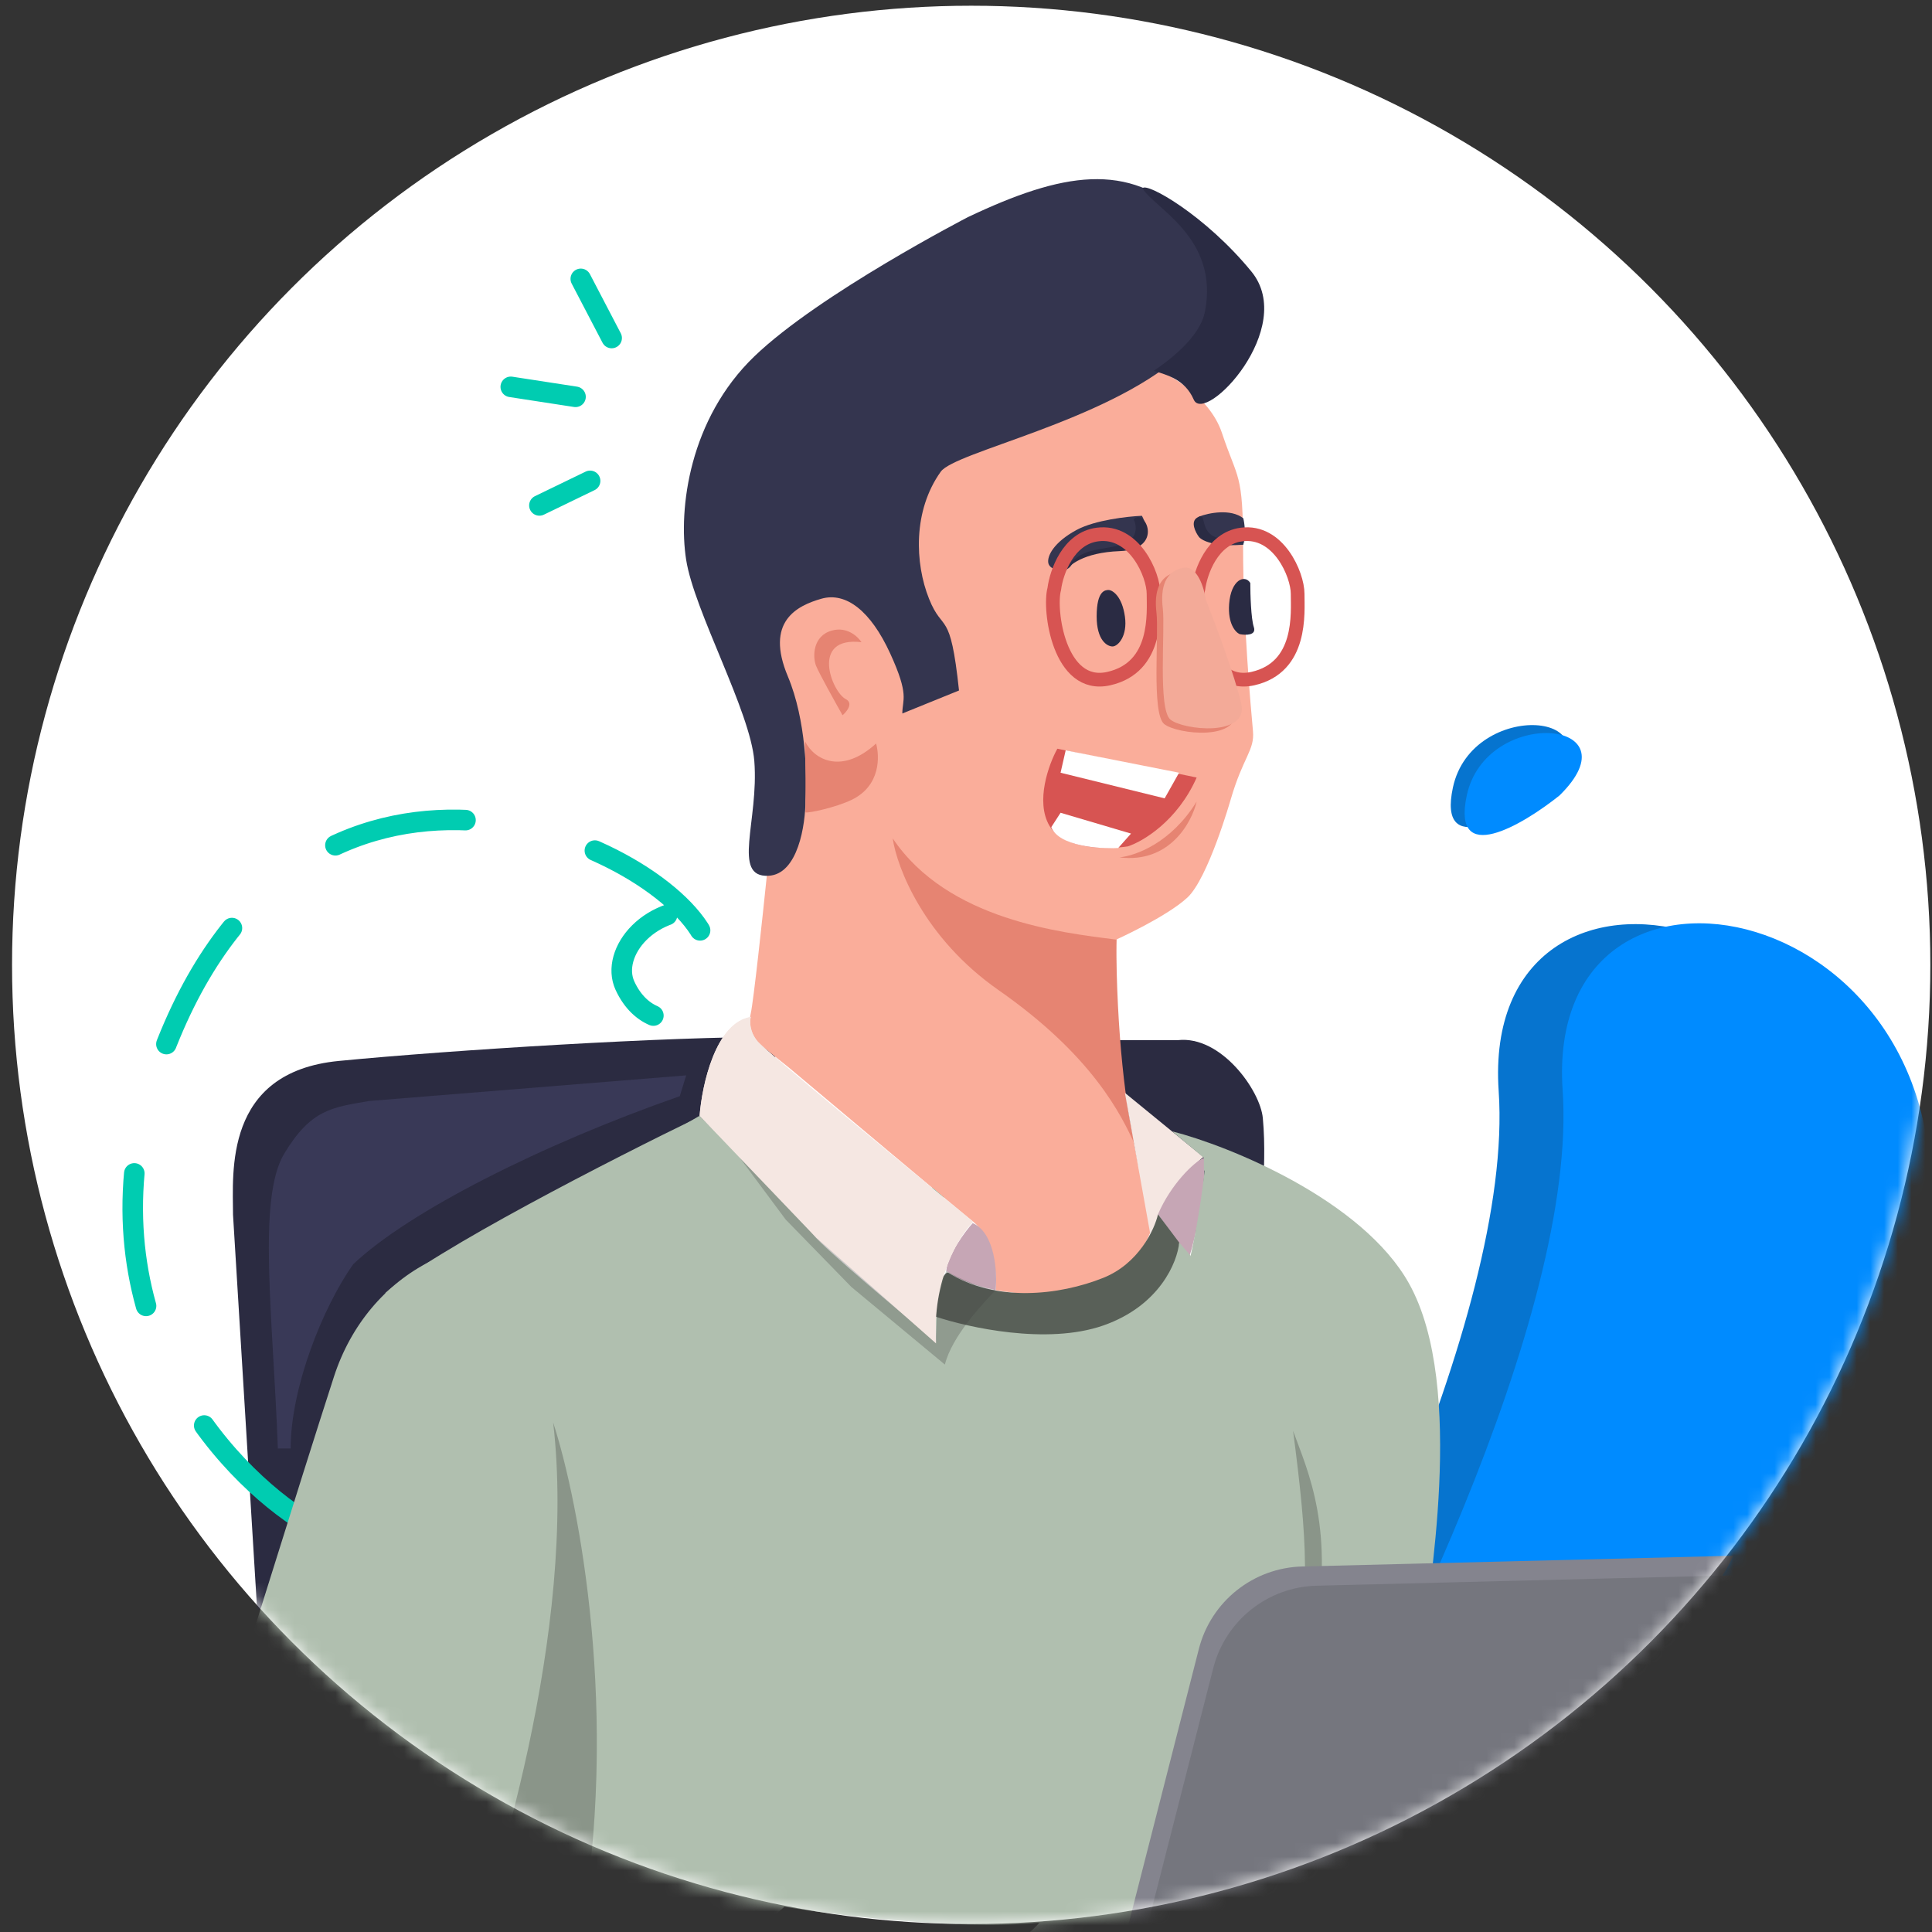 <svg width="141" height="141" viewBox="0 0 141 141" fill="none" xmlns="http://www.w3.org/2000/svg">
<rect x="0" y="0" width="141" height="141" fill="#333333" stroke="none"/>
<circle cx="70.879" cy="70.418" r="70" fill="white"/>
<mask id="mask0_1701_17142" style="mask-type:alpha" maskUnits="userSpaceOnUse" x="0" y="0" width="141" height="141">
<circle cx="70.879" cy="70.418" r="70" fill="#F9F9F9"/>
</mask>
<g mask="url(#mask0_1701_17142)">
<path d="M112.802 57.475C110.08 59.653 104.915 62.702 106.035 57.475C107.435 50.942 118.519 51.875 112.802 57.475Z" fill="#0674CF"/>
<path d="M24.719 77.43C32.915 76.633 48.879 75.641 56.748 75.68L53.709 101.506L18.768 117.516L17.006 88.649C17.006 85.611 16.305 78.248 24.719 77.43Z" fill="#2B2B41"/>
<path d="M20.736 84.208C18.773 87.48 19.928 96.128 20.278 105.711H21.213C21.213 101.27 23.55 95.427 25.771 92.272C29.825 88.418 39.57 83.507 49.611 80.001L50.078 78.482L26.939 80.352C24.262 80.819 22.699 80.936 20.736 84.208Z" fill="#393957"/>
<path d="M85.964 75.911H79.879L80.581 82.233L88.534 91.337L92.163 87.291C92.241 85.52 92.35 83.624 92.163 81.601C91.976 79.578 89.111 75.56 85.964 75.911Z" fill="#2B2B41"/>
<path d="M113.814 58.055C111.092 60.232 105.927 63.281 107.047 58.055C108.447 51.521 119.53 52.455 113.814 58.055Z" fill="#008BFF"/>
<path d="M109.376 79.632C110.496 96.058 95.998 124.898 88.609 137.265C111.243 130.032 132.476 116.032 135.976 90.832C139.476 65.632 107.976 59.098 109.376 79.632Z" fill="#0674CF"/>
<path d="M21.859 110.812C15.373 106.541 5.64 94.86 11.482 77.99C21.187 49.961 47.19 60.901 51.229 68.125C54.425 73.841 47.847 76.801 45.61 71.936C43.4 67.13 57.195 57.136 68.818 86.643" stroke="#00CCB1" stroke-width="1.5" stroke-linecap="round" stroke-linejoin="round" stroke-dasharray="9.76 9.76"/>
<path d="M114.044 79.571C115.164 95.998 100.666 124.838 93.277 137.205C115.911 129.971 137.144 115.971 140.644 90.771C144.144 65.571 112.644 59.038 114.044 79.571Z" fill="#008BFF"/>
<path d="M89.177 31.593C88.25 28.812 85.013 27.086 83.51 26.571C77.741 25.128 70.217 30.453 67.383 33.115L59.141 41.872L55.535 45.993L56.337 49.881L55.95 64.047C55.65 66.966 54.997 73.036 54.791 73.964C54.585 74.891 54.877 75.638 55.049 75.895L57.624 77.956C61.402 81.133 69.37 87.821 71.018 89.16C72.667 90.499 72.749 93.171 72.664 94.159C80.391 95.498 83.482 91.583 83.997 89.78C83.396 86.689 82.042 79.81 81.836 77.956C81.63 76.101 81.339 70.266 81.511 68.549C81.511 68.549 85.133 66.913 86.653 65.51C88.172 64.108 89.808 58.382 89.808 58.382C90.722 55.226 91.573 54.773 91.444 53.357L91.438 53.293C91.298 51.756 90.722 45.423 90.722 39.964C90.722 34.427 90.336 35.071 89.177 31.593Z" fill="#FAAD9A"/>
<path d="M82.097 44.989C81.891 43.547 81.238 43.101 80.937 43.058C80.68 43.057 80.036 43.057 80.036 44.989C80.036 46.741 80.809 47.179 81.195 47.179C81.581 47.179 82.303 46.432 82.097 44.989Z" fill="#2A2B43"/>
<path d="M91.506 45.766C91.3 45.147 91.248 43.361 91.248 42.546C90.862 41.902 89.832 42.288 89.703 44.091C89.6 45.534 90.175 46.152 90.476 46.281C90.905 46.367 91.712 46.384 91.506 45.766Z" fill="#2A2B43"/>
<path d="M78.574 38.674C79.914 37.953 82.309 37.686 83.339 37.643C84.241 39.318 82.953 39.962 81.665 39.962C80.377 39.962 78.574 40.605 78.188 41.249C77.802 41.893 76.643 41.636 76.514 41.121C76.385 40.605 76.9 39.575 78.574 38.674Z" fill="#34354F"/>
<path d="M82.737 37.904C82.952 38.333 83.098 39.294 81.965 39.706C80.552 40.22 78.627 39.837 77.722 41.752C77.719 41.757 77.717 41.762 77.715 41.767C77.717 41.762 77.719 41.757 77.722 41.752C77.953 41.274 79.057 40.324 81.707 40.222C85.055 40.093 83.51 37.002 82.737 37.904Z" fill="#2A2B43"/>
<path d="M90.738 37.824C89.811 37.102 88.205 37.437 87.518 37.695C87.389 39.369 87.776 39.369 88.42 39.627C88.935 39.833 90.18 39.798 90.738 39.756C90.944 39.034 90.824 38.167 90.738 37.824Z" fill="#34354F"/>
<path d="M88.276 38.932C88.791 39.447 90.208 39.576 90.852 39.576C88.791 39.988 87.761 39.49 87.503 39.189C87.246 38.846 86.859 38.082 87.374 37.773C88.018 37.386 87.632 38.288 88.276 38.932Z" fill="#2A2B43"/>
<path d="M86.156 41.904C86.877 41.698 87.229 43.364 87.314 44.222C87.787 45.939 88.808 49.862 89.118 51.82C89.504 54.267 86.156 53.752 85.511 52.979C84.868 52.206 85.254 46.411 85.125 44.866C84.996 43.32 85.254 42.161 86.156 41.904Z" fill="#FAAD9A"/>
<path d="M67.801 43.696C66.77 41.121 66.612 37.284 68.657 34.425C69.7 32.968 80.577 30.792 86.07 26.011C89.46 23.06 88.537 20.687 86.673 15.892L86.654 15.844C82.33 11.754 77.539 12.572 70.644 15.844C70.644 15.844 59.787 21.453 55.051 26.011C50.315 30.569 49.492 37.113 50.076 40.852C50.661 44.592 54.765 51.914 55.051 55.545C55.395 59.904 53.377 64.044 56.081 63.916C58.245 63.813 58.786 60.181 58.786 58.378C58.914 56.704 58.837 52.557 57.498 49.363C55.824 45.371 58.142 44.212 59.945 43.696C61.748 43.181 63.551 44.598 64.967 47.689C66.384 50.78 65.853 51.019 65.853 52.071L69.99 50.393C69.346 44.34 68.831 46.272 67.801 43.696Z" fill="#34354F"/>
<path d="M59.558 48.593C59.3 47.949 59.3 46.404 60.717 46.017C61.806 45.721 62.585 46.43 62.873 46.867C59.106 46.428 60.717 50.501 61.718 51.016C62.333 51.332 61.747 51.984 61.49 52.199C60.932 51.212 59.764 49.108 59.558 48.593Z" fill="#E68472"/>
<path d="M63.937 54.262C61.464 56.529 59.443 55.483 58.756 54.109L58.785 56.813V59.285C58.957 59.37 60.974 58.935 62.133 58.383C64.297 57.353 64.194 55.163 63.937 54.262Z" fill="#E68472"/>
<path d="M72.879 72.262C67.418 68.45 65.452 63.29 65.152 61.186C69.17 67.162 77.476 68.062 81.469 68.577C81.469 75.238 82.184 81.205 82.871 83.652C81.841 81.334 79.704 77.027 72.879 72.262Z" fill="#E68472"/>
<path d="M70.99 89.264C72.638 89.985 72.793 92.913 72.664 94.158C70.861 93.771 69.702 93.256 69.058 92.741C69.161 91.608 70.432 89.865 70.99 89.264Z" fill="#C6A6B5"/>
<path d="M55.308 76.024C54.69 75.303 54.707 74.522 54.793 74.221C52.217 74.633 51.23 79.201 51.058 81.433L59.558 90.319L68.315 98.046C68.006 93.41 69.989 90.19 71.019 89.16C66.04 85.082 55.926 76.745 55.308 76.024Z" fill="#F5E7E2"/>
<path d="M87.824 84.442L82.097 79.758L83.968 90.168C84.586 88.108 86.794 85.215 87.824 84.442Z" fill="#F5E7E2"/>
<path d="M24.373 100.469C26.846 92.845 34.547 88.621 42.661 91.583L64.039 124.294C62.537 127.729 59.351 135.164 58.63 137.43C57.909 139.697 49.486 144.471 45.365 146.574L14.328 132.537C16.646 125.024 21.901 108.093 24.373 100.469Z" fill="#B0BFAF"/>
<path d="M87.862 84.497C88.068 86.66 87.244 90.388 86.772 91.804L84.514 88.618C85.441 86.454 87.132 84.797 87.862 84.497Z" fill="#C6A6B5"/>
<path d="M102.828 93.664C99.428 87.586 89.749 83.638 85.542 82.565L87.86 84.496V85.398C90.951 88.102 94.585 97.141 94.843 98.172C95.049 98.996 99.05 113.111 101.025 120.065C101.643 119.55 103.171 119.851 103.858 120.065C104.116 116.588 107.078 101.263 102.828 93.664Z" fill="#B0BFAF"/>
<path d="M51.058 81.43C47.753 83.362 40.936 87.354 40.111 87.869C44.748 88.814 56.622 96.936 67.027 121.868C67.156 121.525 67.697 120.838 68.83 120.838C69.964 120.838 70.133 122.286 70.176 122.801C71.593 122.372 74.78 121.533 75.398 123.285C76.017 125.036 75.45 126.338 75.193 126.768C75.708 127.111 76.826 128.174 76.826 129.101C76.826 130.028 76.414 130.815 76.243 131.201C76.586 132.017 77.238 134.178 76.826 135.518C77.513 136.934 77.691 140.259 72.436 142.731L68.315 149.171H97.936C98.022 146.852 97.936 141.804 96.906 140.156C95.618 138.095 94.459 137.838 93.944 133.073C93.471 132.3 92.553 130.394 92.656 128.951C92.784 127.148 91.625 125.217 94.587 120.838C94.666 120.722 94.74 120.612 94.811 120.507C94.823 120.575 94.834 120.643 94.845 120.709C95.717 119.339 96.877 117.464 94.811 120.507C93.541 112.908 90.23 96.812 86.86 91.604L86.059 90.678C85.801 91.923 84.31 94.849 80.807 96.498C77.304 98.146 71.02 96.841 68.315 95.983V97.914C65.654 95.725 60.15 91.114 59.429 90.187C58.708 89.26 53.548 83.963 51.058 81.43Z" fill="#B0BFAF"/>
<path d="M84.513 88.621L86.059 90.682C85.93 92.099 84.642 95.293 80.521 96.735C76.4 98.177 70.604 96.864 68.286 96.091C68.389 93.412 68.973 92.871 69.188 92.871C72.665 95.061 77.301 94.546 80.521 93.258C83.097 92.227 84.256 89.738 84.513 88.621Z" fill="#596058"/>
<g style="mix-blend-mode:multiply">
<path d="M68.958 99.589C69.473 97.528 71.677 95.186 72.664 94.156C71.763 94.027 69.874 93.297 69.058 92.739L68.414 94.928L68.285 97.891L53.99 84.497L57.339 89.004L62.132 93.922L68.958 99.589Z" fill="#434343" fill-opacity="0.29"/>
</g>
<path d="M55.308 76.024C54.69 75.303 54.707 74.522 54.793 74.221C52.217 74.633 51.23 79.201 51.058 81.433L59.558 90.319L68.315 98.046C68.006 93.41 69.989 90.19 71.019 89.16C66.04 85.082 55.926 76.745 55.308 76.024Z" fill="#F5E7E2"/>
<path d="M60.331 133.72C61.98 120.635 54.751 109.38 50.93 105.387C56.597 111.157 61.963 120.412 63.938 124.319L60.331 133.72Z" fill="#8A9589"/>
<path d="M42.301 141.549C45.289 125.271 42.258 109.611 40.369 103.815C42.121 118.754 36.205 138.201 33.029 146.057L42.301 141.549Z" fill="#8A9589"/>
<path d="M39.367 36.886L43.066 35.095" stroke="#00CCB1" stroke-width="1.5" stroke-linecap="round" stroke-linejoin="round"/>
<path d="M37.277 28.233L42.002 28.96" stroke="#00CCB1" stroke-width="1.5" stroke-linecap="round" stroke-linejoin="round"/>
<path d="M28.109 94.375C31.569 91.29 44.821 84.52 51.014 81.52L76.139 117.747C78.905 124.876 82.964 139.343 77.074 140.185C71.184 141.026 61.298 139.834 57.091 139.133L54.754 117.747L45.288 101.737L28.109 94.375Z" fill="#B0BFAF"/>
<path d="M86.423 93.44C87.265 90.635 87.787 86.74 87.942 85.143C90.63 85.61 104.186 109.801 104.069 117.28C103.976 123.263 102.316 130.602 101.498 133.524L91.682 137.614C89.579 124.058 85.582 96.245 86.423 93.44Z" fill="#B0BFAF"/>
<path d="M95.836 119.949C97.524 111.664 95.439 107.375 94.371 104.425C95.361 112.028 95.813 117.372 94.019 121.37L95.836 119.949Z" fill="#8A9589"/>
<path d="M42.387 20.352L44.639 24.668" stroke="#00CCB1" stroke-width="1.5" stroke-linecap="round" stroke-linejoin="round"/>
<path d="M126.505 113.54L95.046 114.324C91.465 114.414 88.38 116.872 87.494 120.342L82.098 141.47C108.859 134.926 123.934 119.228 126.505 113.54Z" fill="#84848E"/>
<path d="M127.556 114.943L96.097 115.727C92.516 115.816 89.431 118.274 88.545 121.744L83.148 142.873C109.91 136.328 124.985 120.63 127.556 114.943Z" fill="#75767E"/>
<path d="M80.097 39.009C77.947 39.289 77.097 41.775 76.942 42.982C76.526 44.501 77.292 50.344 80.915 49.526C84.538 48.708 84.187 44.735 84.187 43.333C84.187 41.93 82.785 38.658 80.097 39.009Z" stroke="#D75452"/>
<path d="M90.613 39.009C88.462 39.289 87.613 41.775 87.457 42.982C87.042 44.501 87.808 50.344 91.431 49.526C95.053 48.708 94.703 44.735 94.703 43.333C94.703 41.93 93.3 38.658 90.613 39.009Z" stroke="#D75452"/>
<path d="M85.879 41.758C86.913 41.552 87.418 43.217 87.541 44.076C88.219 45.793 89.684 49.716 90.127 51.674C90.682 54.121 85.879 53.605 84.955 52.833C84.032 52.06 84.586 46.265 84.401 44.719C84.216 43.174 84.586 42.015 85.879 41.758Z" fill="#E68472"/>
<path d="M86.34 41.439C87.374 41.233 87.879 42.899 88.002 43.758C88.68 45.474 90.145 49.398 90.588 51.355C91.143 53.802 86.34 53.287 85.416 52.514C84.493 51.742 85.047 45.946 84.862 44.401C84.677 42.856 85.047 41.697 86.34 41.439Z" fill="#F3AA98"/>
<path d="M81.705 62.573C82.939 62.44 85.486 61.492 87.335 58.498C86.971 60.046 85.335 63.028 81.705 62.573Z" fill="#E68472"/>
<path d="M77.167 54.642L87.334 56.746C85.931 59.924 83.399 61.42 82.309 61.771C80.828 62.005 77.611 62.028 76.582 60.252C75.554 58.475 76.543 55.772 77.167 54.642Z" fill="#D75452"/>
<path d="M77.402 56.395L77.775 54.759L86.05 56.395L84.998 58.265L77.402 56.395Z" fill="white"/>
<path d="M77.402 59.317L76.723 60.368C77.284 61.771 80.246 61.965 81.609 61.888L82.544 60.836L77.402 59.317Z" fill="white"/>
<path d="M87.122 29.166C86.468 27.671 85.175 27.375 84.201 27.063C85.175 26.401 87.562 24.683 87.94 22.739C88.992 17.33 84.201 15.182 83.383 13.741C83.656 13.273 87.964 15.704 91.329 19.817C94.695 23.931 87.94 31.036 87.122 29.166Z" fill="#2A2B43"/>
</g>
</svg>
